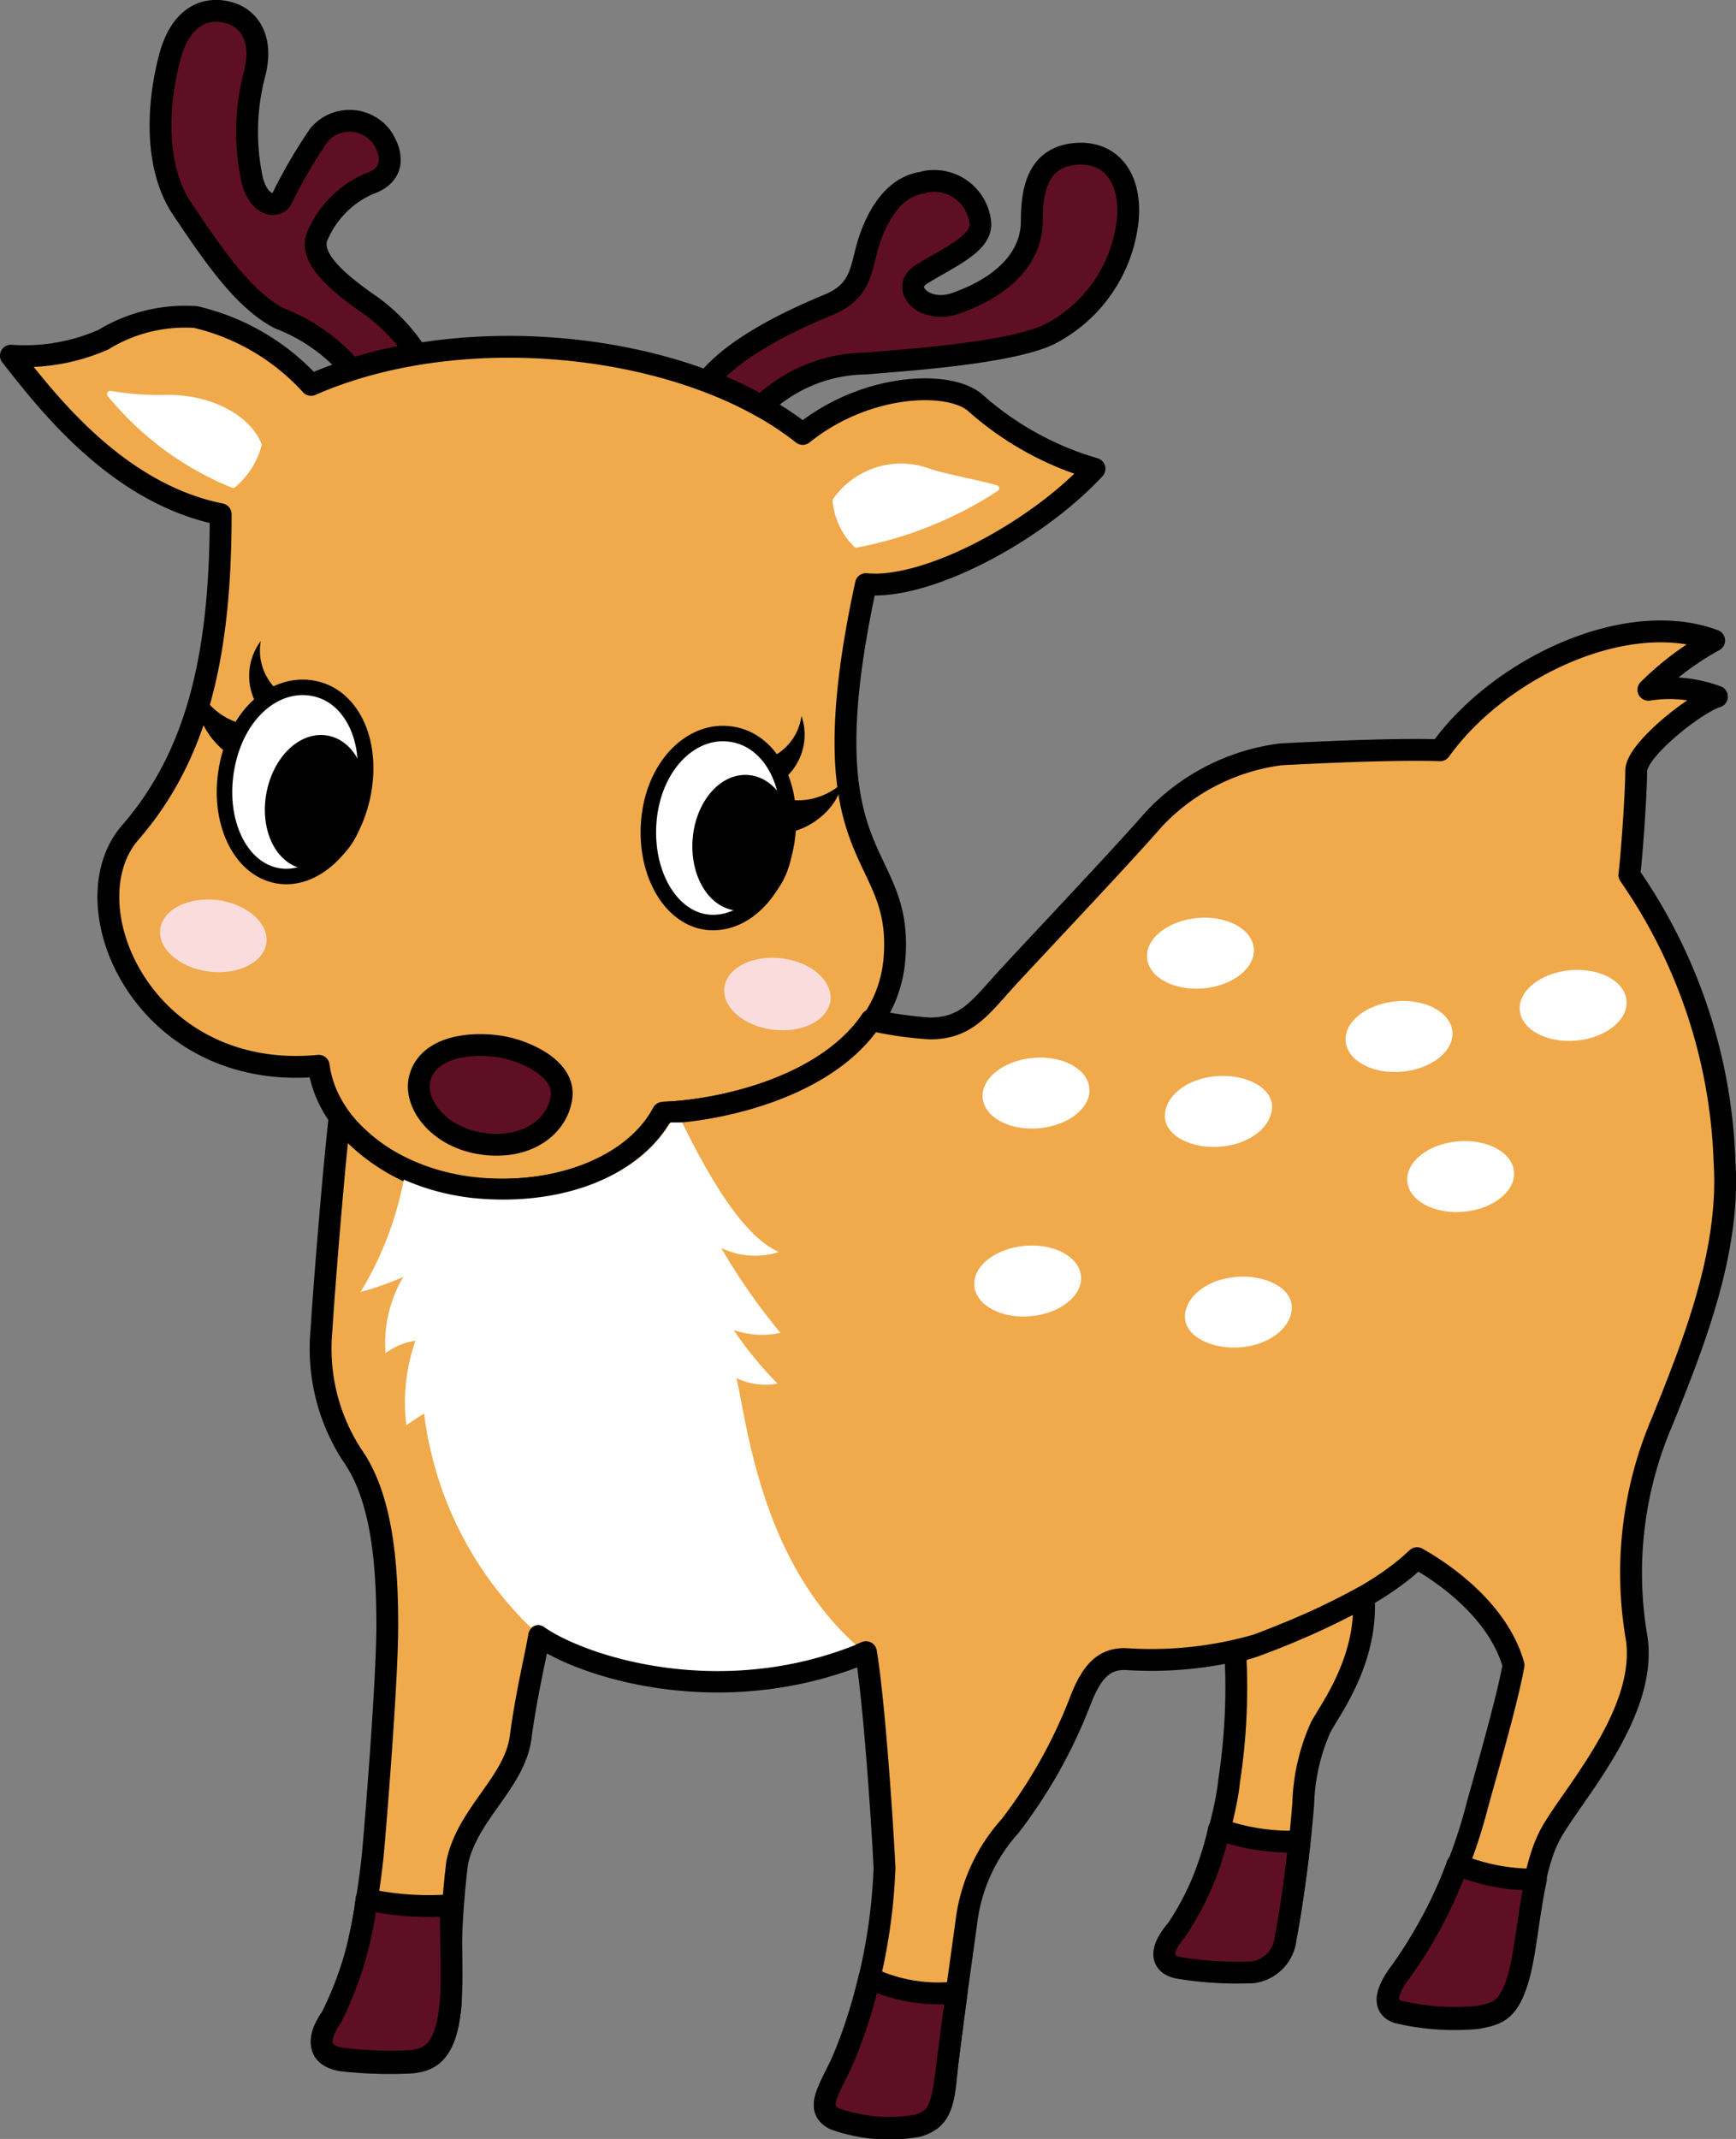 <svg id="レイヤー_1" data-name="レイヤー 1" xmlns="http://www.w3.org/2000/svg" viewBox="0 0 68.36 84.19"><rect x="0" y="0" width="68.36" height="84.19" fill="#808080" stroke="none"/><defs><style>.cls-1{fill:#f0aa4b;}.cls-1,.cls-2,.cls-5,.cls-6,.cls-7{stroke:#000;}.cls-1,.cls-2,.cls-4,.cls-5,.cls-6,.cls-7{stroke-linecap:round;stroke-linejoin:round;}.cls-1,.cls-2{stroke-width:0.86px;}.cls-2{fill:#5f0f23;}.cls-3,.cls-4,.cls-5{fill:#fff;}.cls-4{stroke:#fff;stroke-width:0.25px;}.cls-5,.cls-6{stroke-width:0.61px;}.cls-7{stroke-width:0.61px;}.cls-8{fill:#fadcdc;}</style></defs><g id="シカアイコン"><g id="グループ_381" data-name="グループ 381"><g id="グループ_374" data-name="グループ 374"><path id="パス_4361" data-name="パス 4361" class="cls-1" d="M12.25,15.15a8.87,8.87,0,0,0-4.54-2.67,6.16,6.16,0,0,0-3.64.89A7.7,7.7,0,0,1,.43,14c1.46,1.86,4.21,5.43,8.26,6.24,0,5.5-.9,9.47-3.57,12.54-2.47,2.86.55,9.82,7.43,9.17.34,2.57,3.1,4.59,6.42,4.84s6.15-1,7.2-3c2.5-.08,8.74-1.38,9.06-6.15.3-4.4-3.56-3.48-1.13-14.65,2.35.24,6.64-2,9-4.54a12.16,12.16,0,0,1-4.69-2.59c-1-.89-4.29-.8-6.8,1.22C27.14,13.53,18.32,12.48,12.25,15.15Z"/><path id="パス_4362" data-name="パス 4362" class="cls-2" d="M19.73,41.2c-1.21-.2-2.85,0-3.19,1.21-.29,1,.72,2.37,2.47,2.61s2.95-.68,3.1-1.84S20.6,41.34,19.73,41.2Z"/></g><g id="グループ_375" data-name="グループ 375"><path id="パス_4363" data-name="パス 4363" class="cls-1" d="M67.91,45.77a21,21,0,0,0-3.75-11.33c.11-.92.27-3.29.27-4.1s2.32-2.65,3.18-2.92a5.39,5.39,0,0,0-2.7-.27,11.69,11.69,0,0,1,2.59-1.94c-3.45-1.29-8.47,1.08-10.79,4.32-2.05-.06-5.23.11-6.26.16a8.3,8.3,0,0,0-5,2.54c-1.46,1.67-4.8,5.18-5.83,6.31s-1.57,1.94-3,1.94a15,15,0,0,1-2.31-.33c-1.86,2.75-6.21,3.59-8.21,3.65-1.06,2-3.89,3.24-7.2,3A7.56,7.56,0,0,1,13.37,44c-.3,2.74-.65,7.27-.71,8.34a7.69,7.69,0,0,0,1.21,4.94C15.09,59,15.25,61.77,15.25,64s-.49,8.17-.57,9-.58,4.94-1.62,6.45c-.7,1-.39,1.52.4,1.65a17.26,17.26,0,0,0,2.78.08c.57-.08,1.35-.22,1.51-2.35a37.39,37.39,0,0,1,.25-5.5c.4-1.94,2.26-3.16,2.5-4.94s.57-3.07.73-4c2,1.37,7.45,2.91,12.87.64.33,2,.65,6.8.73,8.5a22.25,22.25,0,0,1-1.7,7.72c-.56,1.16-1,1.78-.27,2.16a6.36,6.36,0,0,0,3.29.27c.81-.24,1-.76,1.11-2s.65-4.94.81-6.15a6.86,6.86,0,0,1,1.7-3.65A19.71,19.71,0,0,0,42.52,67c.49-1.3,1-1.7,1.78-1.7a15,15,0,0,0,5.26-.57c1.87-.73,4.54-1.78,6.24-3.4,1.29.73,3.23,2.19,3.8,4.21-.25,1.43-1.21,4.71-1.43,5.53a20.13,20.13,0,0,1-3,6.53c-.73.94-.65,1.46-.11,1.62a9.7,9.7,0,0,0,3.13.21c.81-.16,1.24-.26,1.62-1.72s.43-4,1.24-5.51,3.83-4.74,3.4-7.71a15.1,15.1,0,0,1,1-8.53C66.69,52.89,68.13,49.28,67.91,45.77Z"/></g><g id="グループ_376" data-name="グループ 376"><path id="パス_4364" data-name="パス 4364" class="cls-1" d="M48.64,65a24.14,24.14,0,0,1-.24,5.1c-.09,1.07-.94,4.56-2.08,5.88-.73.86-.53,1.38.19,1.48a15.81,15.81,0,0,0,2.83.16,1.5,1.5,0,0,0,1.29-1.36,51.49,51.49,0,0,0,.69-5.28A7.88,7.88,0,0,1,52,68c.33-.65,1.87-2.62,1.7-5.15a31,31,0,0,1-4.11,1.87A5.87,5.87,0,0,1,48.64,65Z"/></g><g id="グループ_377" data-name="グループ 377"><ellipse id="楕円形_25" data-name="楕円形 25" class="cls-3" cx="40.79" cy="43.03" rx="2.11" ry="1.39" transform="translate(-3.78 3.93) rotate(-5.28)"/><ellipse id="楕円形_26" data-name="楕円形 26" class="cls-3" cx="40.47" cy="50.42" rx="2.11" ry="1.39" transform="translate(-4.47 3.94) rotate(-5.28)"/><path id="パス_4365" data-name="パス 4365" class="cls-3" d="M48.66,50.26c-1.15.1-2,.8-2,1.57s1.06,1.3,2.21,1.2,2-.8,2-1.57S49.82,50.16,48.66,50.26Z"/><path id="パス_4366" data-name="パス 4366" class="cls-3" d="M48.09,45.13c1.15-.1,2-.8,2-1.57s-1.06-1.3-2.22-1.2-2,.8-2,1.57S46.93,45.24,48.09,45.13Z"/><ellipse id="楕円形_27" data-name="楕円形 27" class="cls-3" cx="47.27" cy="37.52" rx="2.11" ry="1.39" transform="translate(-3.24 4.49) rotate(-5.26)"/><ellipse id="楕円形_28" data-name="楕円形 28" class="cls-3" cx="55.09" cy="40.8" rx="2.11" ry="1.39" transform="translate(-3.52 5.24) rotate(-5.28)"/><ellipse id="楕円形_29" data-name="楕円形 29" class="cls-3" cx="57.52" cy="46.31" rx="2.11" ry="1.39" transform="translate(-4.02 5.49) rotate(-5.28)"/><ellipse id="楕円形_30" data-name="楕円形 30" class="cls-3" cx="61.95" cy="39.58" rx="2.11" ry="1.39" transform="translate(-3.37 5.84) rotate(-5.26)"/></g><path id="パス_4367" data-name="パス 4367" class="cls-2" d="M14.43,74.76a13.9,13.9,0,0,1-1.37,4.63c-.7,1-.4,1.52.4,1.64a16,16,0,0,0,2.77.09c.57-.09,1.35-.22,1.52-2.35.07-1,0-2.36,0-3.78A11.43,11.43,0,0,1,14.43,74.76Z"/><path id="パス_4368" data-name="パス 4368" class="cls-2" d="M34.23,77.85a18,18,0,0,1-1.1,3.37c-.56,1.16-1,1.79-.27,2.16a6.35,6.35,0,0,0,3.29.27c.81-.24.94-.75,1.11-2.05.08-.66.25-1.93.41-3.18A6.36,6.36,0,0,1,34.23,77.85Z"/><path id="パス_4369" data-name="パス 4369" class="cls-2" d="M57.39,73.39a17.24,17.24,0,0,1-2.19,4.16c-.73.94-.65,1.46-.11,1.62a9.7,9.7,0,0,0,3.13.21c.81-.16,1.24-.27,1.62-1.72.25-1,.36-2.39.64-3.68A7.8,7.8,0,0,1,57.39,73.39Z"/><path id="パス_4370" data-name="パス 4370" class="cls-2" d="M48,72a11.31,11.31,0,0,1-1.69,4c-.74.86-.53,1.38.19,1.47a14.11,14.11,0,0,0,2.83.16,1.49,1.49,0,0,0,1.29-1.35c.15-.68.4-2.42.55-3.8A8.34,8.34,0,0,1,48,72Z"/><g id="グループ_378" data-name="グループ 378"><path id="パス_4371" data-name="パス 4371" class="cls-3" d="M29,54.24a2.59,2.59,0,0,0,1.62.22,14.61,14.61,0,0,1-1.73-2.11,3.39,3.39,0,0,0,1.84.11,24.67,24.67,0,0,1-2.33-3.34,3.08,3.08,0,0,0,2.27.16c-1.49-.65-2.89-3.24-3.81-5.1l-.46,0c-1.23,2.08-4.14,3.26-7.5,3a9.23,9.23,0,0,1-3-.75,13.3,13.3,0,0,1-1.7,4.42,11.16,11.16,0,0,0,1.68-.59,5.15,5.15,0,0,0-.7,3,2.68,2.68,0,0,1,1.18-.49A7.35,7.35,0,0,0,16,56.1c.23-.16.46-.32.7-.46a14.12,14.12,0,0,0,4.2,8.42.43.43,0,0,1,.55,0c1.7,1.16,6.91,2.82,12.25.68C29.94,61.38,29.4,55.92,29,54.24Z"/></g><path id="パス_4372" data-name="パス 4372" class="cls-4" d="M32.91,19.71a2.8,2.8,0,0,0,.81,1.72,15.23,15.23,0,0,0,5.5-2.21c-1-.27-1.94-.42-2.64-.65A3.14,3.14,0,0,0,32.91,19.71Z"/><path id="パス_4373" data-name="パス 4373" class="cls-4" d="M10.18,17.51a3.14,3.14,0,0,1-1,1.57,12.13,12.13,0,0,1-4.84-3.57,11.58,11.58,0,0,0,2.12.16C8.29,15.62,9.75,16.46,10.18,17.51Z"/><path id="パス_4374" data-name="パス 4374" class="cls-5" d="M28.65,28.88c-1.51-.13-2.92,1.32-3.1,3.43s.91,3.92,2.42,4,2.89-1.48,3.06-3.59S30.17,29,28.65,28.88Z"/><path id="パス_4375" data-name="パス 4375" class="cls-6" d="M29.45,30.81c-.92-.08-1.76.92-1.87,2.22s.54,2.43,1.46,2.51,1.76-.92,1.87-2.23S30.37,30.89,29.45,30.81Z"/><path id="パス_4376" data-name="パス 4376" class="cls-5" d="M12.32,27.09c-1.5-.27-3,1-3.39,3.12s.53,4,2,4.26,3-1.2,3.38-3.28S13.82,27.36,12.32,27.09Z"/><ellipse id="楕円形_31" data-name="楕円形 31" class="cls-7" cx="12.52" cy="31.42" rx="2.37" ry="1.67" transform="matrix(0.18, -0.98, 0.98, 0.18, -20.62, 38.19)"/><path id="パス_4377" data-name="パス 4377" d="M31.56,28.18a2.11,2.11,0,0,1-1.29,1.67c.11.16.59.7.54.86A2.27,2.27,0,0,0,31.56,28.18Z"/><path id="パス_4378" data-name="パス 4378" d="M31,31.47a2.62,2.62,0,0,0,2.1-.59c0,.64-.89,1.69-2.1,1.9A3.84,3.84,0,0,0,31,31.47Z"/><path id="パス_4379" data-name="パス 4379" d="M10.27,25.23a2.12,2.12,0,0,0,.72,2c-.16.13-.78.49-.78.66A2.28,2.28,0,0,1,10.27,25.23Z"/><path id="パス_4380" data-name="パス 4380" d="M9.53,28.49a2.6,2.6,0,0,1-1.7-1.38C7.52,27.68,8,29,9,29.68A3.67,3.67,0,0,1,9.53,28.49Z"/><g id="グループ_379" data-name="グループ 379"><path id="パス_4381" data-name="パス 4381" class="cls-8" d="M8.59,35.43c-1.16-.15-2.17.36-2.28,1.13s.75,1.53,1.9,1.68,2.17-.35,2.28-1.12S9.74,35.59,8.59,35.43Z"/><ellipse id="楕円形_32" data-name="楕円形 32" class="cls-8" cx="30.78" cy="39.15" rx="1.42" ry="2.11" transform="matrix(0.12, -0.99, 0.99, 0.12, -11.84, 64.9)"/></g><g id="グループ_380" data-name="グループ 380"><path id="パス_4382" data-name="パス 4382" class="cls-2" d="M34.05,14.31c2-.16,5.69-.43,7.23-1.13a5.73,5.73,0,0,0,3.13-4.54c.14-1.56-.6-2.64-1.94-2.59-1.63.07-1.84,1.46-1.84,2.65s-.79,2.46-3,3.24c-1.24.43-2.2-.6-1.35-1.14,1.13-.7,2.41-1.22,2.32-2.05a1.83,1.83,0,0,0-2-1.62,1.5,1.5,0,0,0-.29.06c-.95.14-1.67,1-2.11,2.37-.31,1-.26,1.89-1.56,2.43-.94.39-3.63,1.53-4.78,3a15.07,15.07,0,0,1,2.12,1A6,6,0,0,1,34.05,14.31Z"/><path id="パス_4383" data-name="パス 4383" class="cls-2" d="M14.4,11.89c-1.07-.76-2.32-1.78-1.88-2.65a3.9,3.9,0,0,1,2-2c1.13-.38.91-1.29.48-1.89a1.58,1.58,0,0,0-2.22-.25,2,2,0,0,0-.21.2,19.83,19.83,0,0,0-1.45,2.48c-.17.43-.92.38-1.19-.7A9,9,0,0,1,10,3C10.41,1.53,9.8.79,9.17.55c-.86-.32-2-.1-2.48,1.68s-.65,4.31.49,6S9.55,11.78,11,12.53a7.09,7.09,0,0,1,2.84,2,20.28,20.28,0,0,1,2.56-.61A7,7,0,0,0,14.4,11.89Z"/></g></g></g></svg>